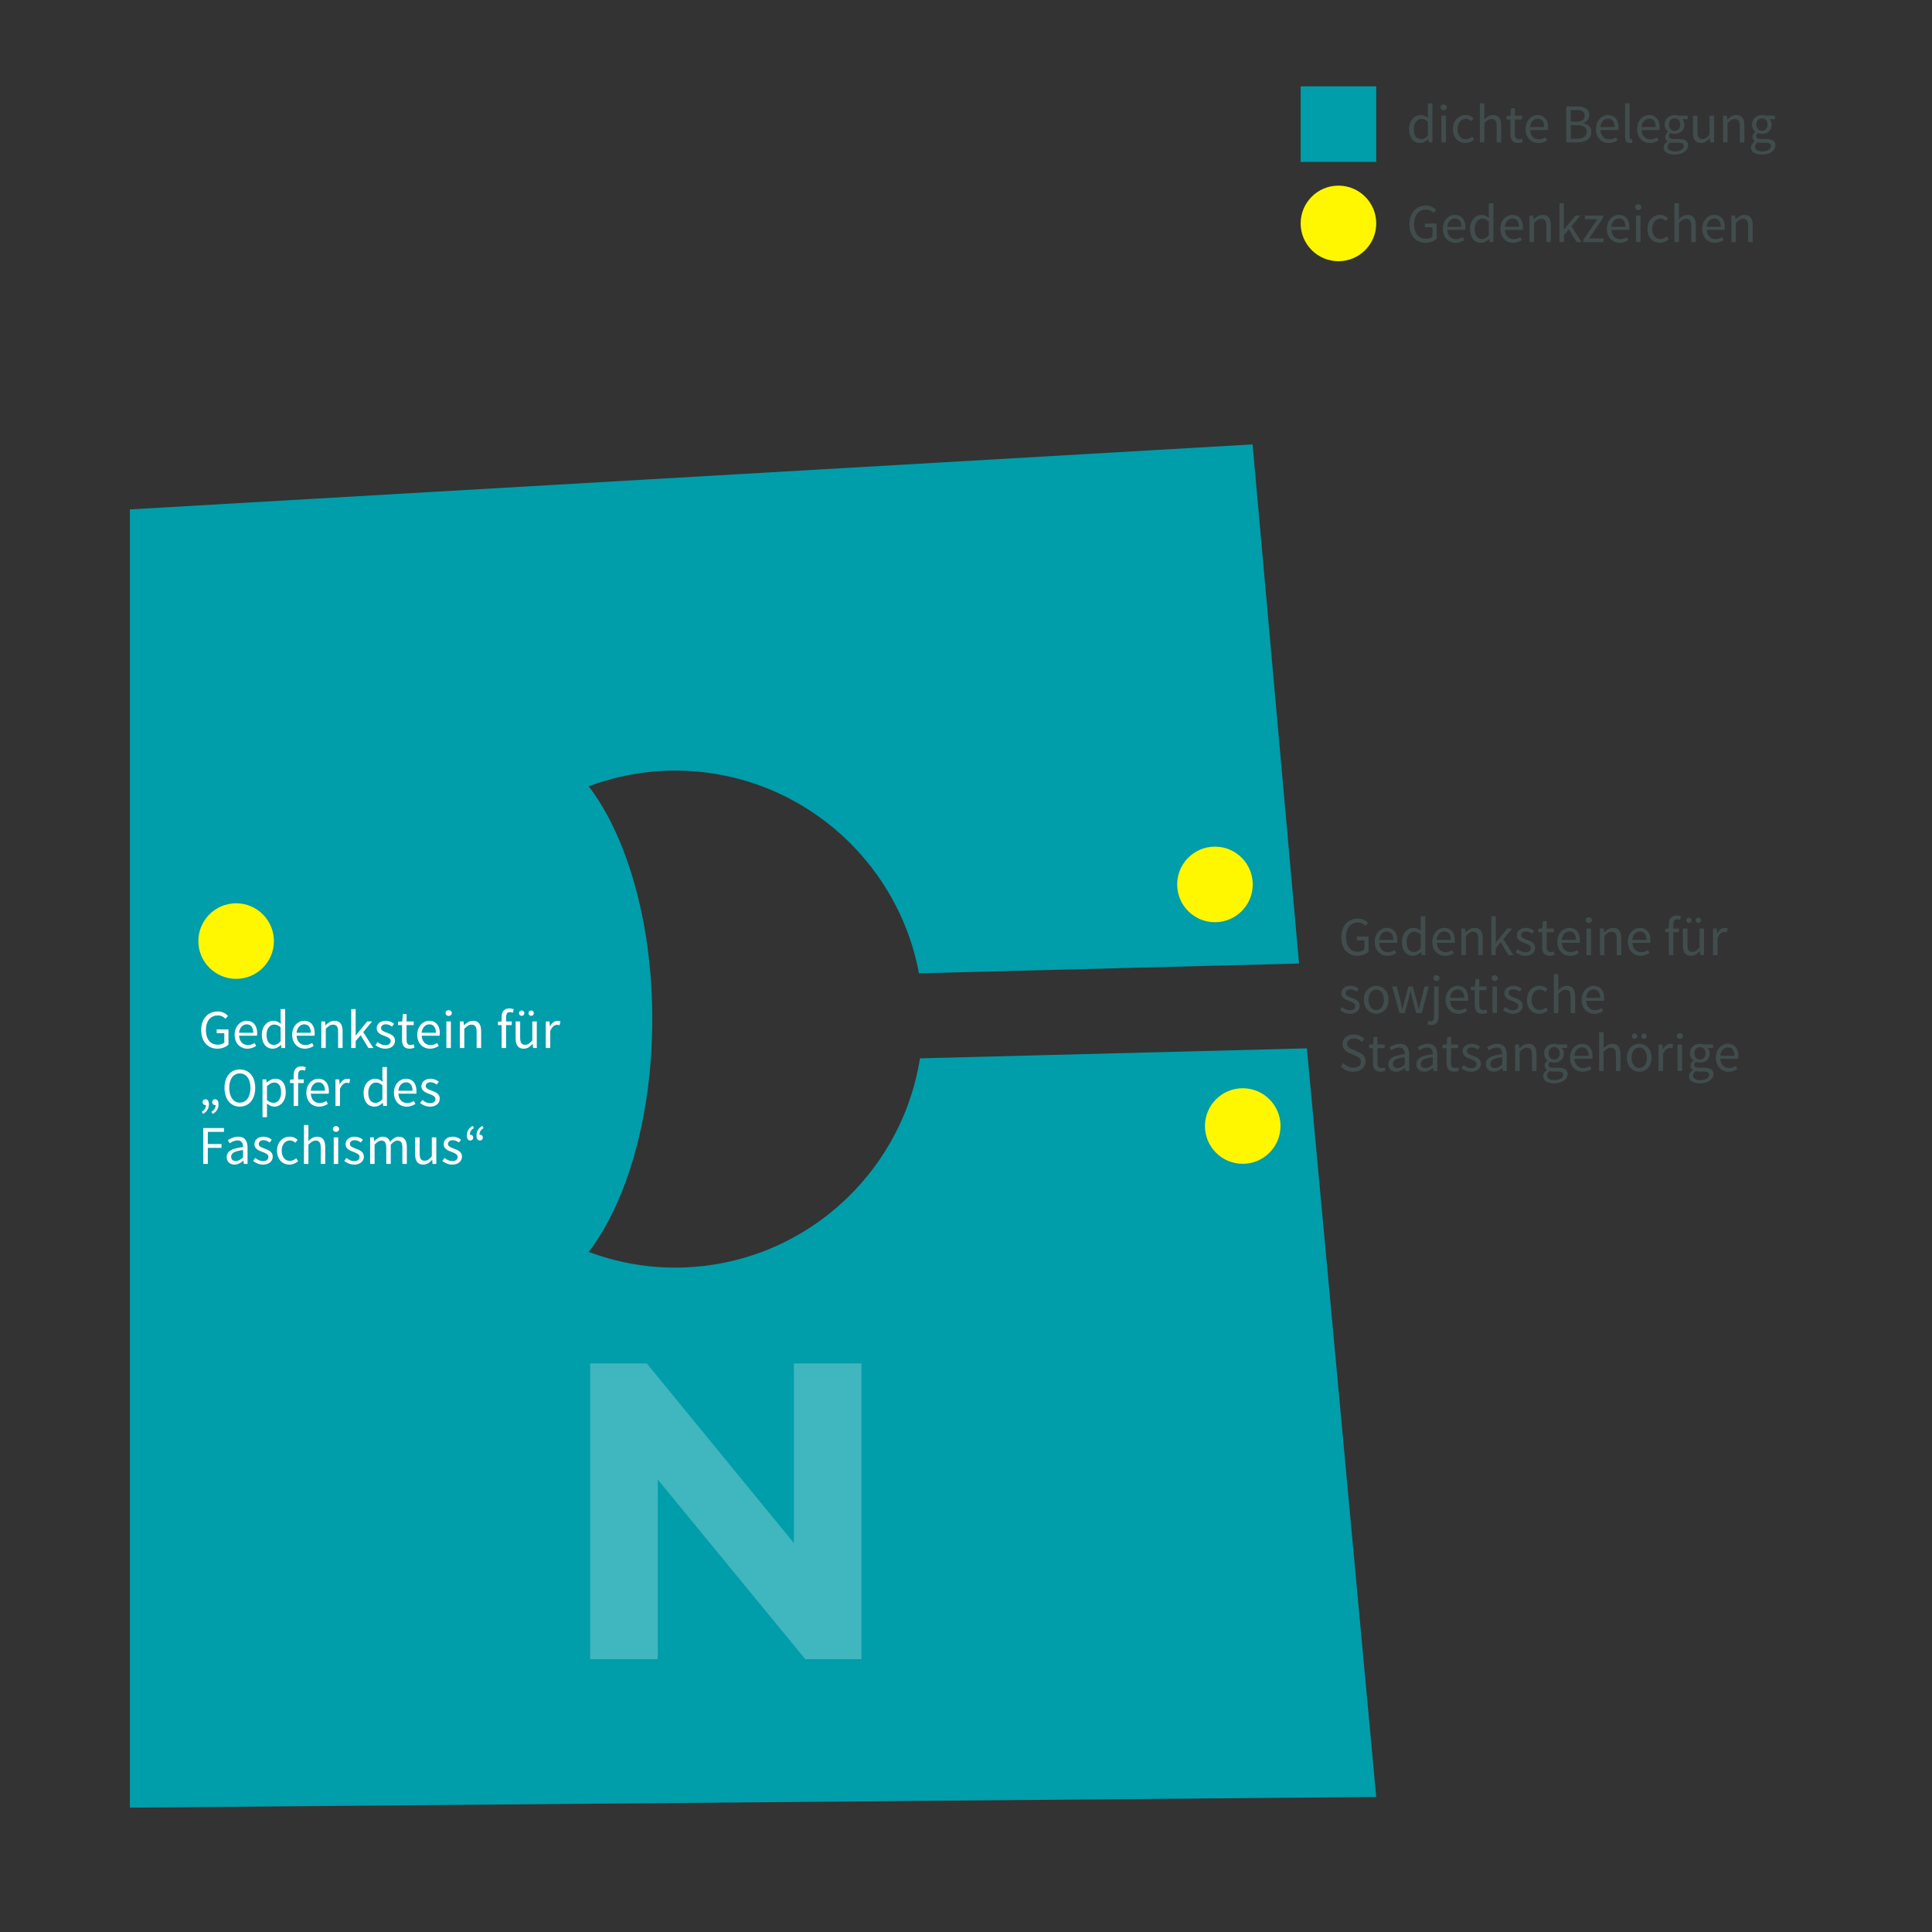 <?xml version="1.0" encoding="UTF-8"?>
<svg xmlns="http://www.w3.org/2000/svg" id="Ebene_2" viewBox="0 0 600 600">
  <rect x="0" y="0" width="600" height="600" fill="#333333" stroke="none"/>
  <defs>
    <style>.cls-1{fill:none;}.cls-2{fill:#414d4d;}.cls-3{opacity:.25;}.cls-3,.cls-4{fill:#fff;}.cls-5{fill:#fff700;}.cls-6{fill:#009daa;}</style>
  </defs>
  <path class="cls-6" d="M405.874,325.577l-120.168,3.1c-5.854,36.818-37.655,64.991-76.12,64.991-9.417,0-18.403-1.775-26.751-4.862,11.899-15.609,19.737-42.163,19.737-72.312s-7.839-56.703-19.737-72.312c8.348-3.087,17.334-4.862,26.751-4.862,37.757,0,69.128,27.135,75.809,62.955l118.04-3.045-14.432-161.219-348.674,20.191v403.183l387.073-3.317-21.527-232.492Z"></path>
  <polygon class="cls-3" points="246.537 423.421 246.537 479.193 200.869 423.421 183.285 423.421 183.285 515.278 204.281 515.278 204.281 459.51 250.081 515.278 267.533 515.278 267.533 423.421 246.537 423.421"></polygon>
  <circle class="cls-5" cx="73.334" cy="292.261" r="11.735"></circle>
  <circle class="cls-5" cx="377.316" cy="274.667" r="11.735"></circle>
  <circle class="cls-5" cx="385.941" cy="349.699" r="11.735"></circle>
  <rect class="cls-6" x="403.932" y="26.816" width="23.469" height="23.469"></rect>
  <rect class="cls-1" x="436.817" y="32.098" width="160.113" height="137.997"></rect>
  <path class="cls-2" d="M441.203,35.737c.952,0,1.581.356,2.312.951l-.068-1.41v-3.179h1.411v12.102h-1.155l-.119-.969h-.052c-.645.629-1.529,1.173-2.498,1.173-2.074,0-3.417-1.565-3.417-4.317,0-2.687,1.7-4.352,3.587-4.352ZM441.339,43.233c.765,0,1.428-.374,2.107-1.139v-4.318c-.696-.629-1.325-.866-2.006-.866-1.325,0-2.379,1.274-2.379,3.161,0,1.972.833,3.162,2.277,3.162Z"></path>
  <path class="cls-2" d="M447.39,33.34c0-.544.425-.9.969-.9s.97.356.97.9c0,.527-.426.901-.97.901s-.969-.374-.969-.901ZM447.645,35.941h1.395v8.261h-1.395v-8.261Z"></path>
  <path class="cls-2" d="M455.193,35.737c1.088,0,1.853.459,2.413.985l-.696.901c-.493-.425-1.003-.731-1.666-.731-1.496,0-2.584,1.292-2.584,3.196,0,1.887,1.037,3.161,2.55,3.161.782,0,1.445-.391,1.938-.833l.629.918c-.747.663-1.699,1.071-2.686,1.071-2.192,0-3.875-1.581-3.875-4.317,0-2.772,1.853-4.352,3.978-4.352Z"></path>
  <path class="cls-2" d="M459.579,32.099h1.395v3.298l-.052,1.699c.782-.748,1.615-1.359,2.754-1.359,1.734,0,2.516,1.122,2.516,3.229v5.235h-1.394v-5.049c0-1.547-.476-2.209-1.563-2.209-.851,0-1.428.441-2.261,1.274v5.983h-1.395v-12.102Z"></path>
  <path class="cls-2" d="M469.065,37.08h-1.224v-1.054l1.292-.085.17-2.312h1.173v2.312h2.227v1.139h-2.227v4.589c0,1.02.322,1.599,1.274,1.599.289,0,.663-.119.935-.222l.272,1.055c-.459.152-1.02.306-1.53.306-1.768,0-2.362-1.122-2.362-2.754v-4.572Z"></path>
  <path class="cls-2" d="M477.497,35.737c2.108,0,3.298,1.513,3.298,3.875,0,.289-.017.561-.051.766h-5.575c.102,1.784,1.173,2.906,2.753,2.906.782,0,1.445-.255,2.058-.645l.492.918c-.714.459-1.598.85-2.72.85-2.209,0-3.96-1.615-3.96-4.317s1.818-4.352,3.705-4.352ZM479.571,39.46c0-1.684-.748-2.618-2.04-2.618-1.156,0-2.21.952-2.38,2.618h4.42Z"></path>
  <path class="cls-2" d="M486.405,33.05h3.314c2.261,0,3.824.766,3.824,2.721,0,1.105-.629,2.09-1.938,2.431v.067c1.632.255,2.584,1.139,2.584,2.669,0,2.192-1.734,3.264-4.233,3.264h-3.552v-11.151ZM489.464,37.81c1.903,0,2.686-.68,2.686-1.921,0-1.206-.884-1.717-2.618-1.717h-1.717v3.638h1.649ZM489.754,43.08c1.921,0,3.042-.696,3.042-2.21,0-1.377-1.088-2.006-3.042-2.006h-1.938v4.216h1.938Z"></path>
  <path class="cls-2" d="M499.358,35.737c2.108,0,3.298,1.513,3.298,3.875,0,.289-.017.561-.051.766h-5.575c.102,1.784,1.173,2.906,2.753,2.906.782,0,1.445-.255,2.058-.645l.492.918c-.714.459-1.598.85-2.72.85-2.209,0-3.96-1.615-3.96-4.317s1.818-4.352,3.705-4.352ZM501.432,39.46c0-1.684-.748-2.618-2.04-2.618-1.156,0-2.21.952-2.38,2.618h4.42Z"></path>
  <path class="cls-2" d="M504.696,32.099h1.395v10.539c0,.441.186.611.391.611.085,0,.153,0,.306-.034l.188,1.055c-.188.085-.425.136-.799.136-1.055,0-1.48-.663-1.48-1.87v-10.437Z"></path>
  <path class="cls-2" d="M512.125,35.737c2.108,0,3.298,1.513,3.298,3.875,0,.289-.017.561-.051.766h-5.575c.102,1.784,1.173,2.906,2.753,2.906.782,0,1.445-.255,2.058-.645l.492.918c-.714.459-1.598.85-2.72.85-2.209,0-3.96-1.615-3.96-4.317s1.818-4.352,3.705-4.352ZM514.199,39.46c0-1.684-.748-2.618-2.04-2.618-1.156,0-2.21.952-2.38,2.618h4.42Z"></path>
  <path class="cls-2" d="M517.871,43.913v-.068c-.408-.255-.731-.696-.731-1.343,0-.696.476-1.24.9-1.529v-.068c-.544-.441-1.07-1.24-1.07-2.227,0-1.802,1.428-2.94,3.11-2.94.459,0,.867.085,1.173.204h2.873v1.07h-1.7c.391.374.68,1.003.68,1.7,0,1.768-1.343,2.872-3.025,2.872-.408,0-.867-.102-1.241-.288-.289.255-.526.526-.526.985,0,.527.34.901,1.462.901h1.598c1.921,0,2.89.595,2.89,1.972,0,1.529-1.615,2.856-4.182,2.856-2.022,0-3.417-.799-3.417-2.227,0-.697.459-1.36,1.207-1.87ZM520.285,47.041c1.581,0,2.617-.816,2.617-1.683,0-.766-.595-1.02-1.665-1.02h-1.429c-.322,0-.714-.034-1.07-.136-.595.425-.85.918-.85,1.394,0,.884.9,1.445,2.397,1.445ZM521.832,38.678c0-1.207-.782-1.921-1.751-1.921s-1.751.714-1.751,1.921.799,1.972,1.751,1.972,1.751-.765,1.751-1.972Z"></path>
  <path class="cls-2" d="M525.742,35.941h1.411v5.048c0,1.547.459,2.21,1.547,2.21.85,0,1.445-.425,2.227-1.394v-5.864h1.395v8.261h-1.156l-.119-1.292h-.051c-.765.901-1.581,1.496-2.72,1.496-1.751,0-2.533-1.122-2.533-3.229v-5.235Z"></path>
  <path class="cls-2" d="M535.109,35.941h1.156l.119,1.19h.051c.782-.782,1.632-1.394,2.771-1.394,1.734,0,2.516,1.122,2.516,3.229v5.235h-1.394v-5.049c0-1.547-.476-2.209-1.563-2.209-.851,0-1.428.441-2.261,1.274v5.983h-1.395v-8.261Z"></path>
  <path class="cls-2" d="M544.986,43.913v-.068c-.408-.255-.731-.696-.731-1.343,0-.696.476-1.24.9-1.529v-.068c-.544-.441-1.07-1.24-1.07-2.227,0-1.802,1.428-2.94,3.11-2.94.459,0,.867.085,1.173.204h2.873v1.07h-1.7c.391.374.68,1.003.68,1.7,0,1.768-1.343,2.872-3.025,2.872-.408,0-.867-.102-1.241-.288-.289.255-.526.526-.526.985,0,.527.34.901,1.462.901h1.598c1.921,0,2.89.595,2.89,1.972,0,1.529-1.615,2.856-4.182,2.856-2.022,0-3.417-.799-3.417-2.227,0-.697.459-1.36,1.207-1.87ZM547.4,47.041c1.581,0,2.617-.816,2.617-1.683,0-.766-.595-1.02-1.665-1.02h-1.429c-.322,0-.714-.034-1.07-.136-.595.425-.85.918-.85,1.394,0,.884.9,1.445,2.397,1.445ZM548.947,38.678c0-1.207-.782-1.921-1.751-1.921s-1.751.714-1.751,1.921.799,1.972,1.751,1.972,1.751-.765,1.751-1.972Z"></path>
  <path class="cls-2" d="M442.835,63.847c1.529,0,2.55.696,3.195,1.377l-.799.9c-.56-.595-1.258-1.037-2.38-1.037-2.243,0-3.688,1.734-3.688,4.505,0,2.805,1.326,4.572,3.706,4.572.799,0,1.563-.255,2.006-.663v-2.906h-2.363v-1.173h3.654v4.691c-.731.748-1.954,1.292-3.45,1.292-2.924,0-5.015-2.142-5.015-5.779,0-3.587,2.159-5.779,5.134-5.779Z"></path>
  <path class="cls-2" d="M451.794,66.737c2.108,0,3.298,1.513,3.298,3.875,0,.289-.017.561-.051.766h-5.575c.102,1.784,1.173,2.906,2.753,2.906.782,0,1.445-.255,2.058-.645l.492.918c-.714.459-1.598.85-2.72.85-2.209,0-3.96-1.615-3.96-4.317s1.818-4.352,3.705-4.352ZM453.868,70.46c0-1.684-.748-2.618-2.04-2.618-1.156,0-2.21.952-2.38,2.618h4.42Z"></path>
  <path class="cls-2" d="M460.124,66.737c.952,0,1.581.356,2.312.951l-.068-1.41v-3.179h1.411v12.102h-1.155l-.119-.969h-.052c-.645.629-1.529,1.173-2.498,1.173-2.074,0-3.417-1.565-3.417-4.317,0-2.687,1.7-4.352,3.587-4.352ZM460.26,74.233c.765,0,1.428-.374,2.107-1.139v-4.318c-.696-.629-1.325-.866-2.005-.866-1.326,0-2.38,1.274-2.38,3.161,0,1.972.833,3.162,2.277,3.162Z"></path>
  <path class="cls-2" d="M469.66,66.737c2.108,0,3.298,1.513,3.298,3.875,0,.289-.017.561-.051.766h-5.575c.102,1.784,1.173,2.906,2.753,2.906.782,0,1.445-.255,2.058-.645l.492.918c-.714.459-1.598.85-2.72.85-2.209,0-3.96-1.615-3.96-4.317s1.818-4.352,3.705-4.352ZM471.734,70.46c0-1.684-.748-2.618-2.04-2.618-1.156,0-2.21.952-2.38,2.618h4.42Z"></path>
  <path class="cls-2" d="M474.998,66.941h1.156l.119,1.19h.051c.782-.782,1.632-1.394,2.771-1.394,1.734,0,2.516,1.122,2.516,3.229v5.235h-1.394v-5.049c0-1.547-.476-2.209-1.563-2.209-.851,0-1.428.441-2.261,1.274v5.983h-1.395v-8.261Z"></path>
  <path class="cls-2" d="M484.297,63.099h1.377v8.193h.051l3.519-4.352h1.546l-2.771,3.314,3.144,4.946h-1.529l-2.414-3.978-1.547,1.802v2.176h-1.377v-12.102Z"></path>
  <path class="cls-2" d="M491.726,74.454l4.352-6.374h-3.876v-1.139h5.644v.747l-4.352,6.375h4.487v1.139h-6.255v-.748Z"></path>
  <path class="cls-2" d="M502.741,66.737c2.108,0,3.298,1.513,3.298,3.875,0,.289-.017.561-.051.766h-5.575c.102,1.784,1.173,2.906,2.753,2.906.782,0,1.445-.255,2.058-.645l.492.918c-.714.459-1.598.85-2.72.85-2.209,0-3.96-1.615-3.96-4.317s1.818-4.352,3.705-4.352ZM504.815,70.46c0-1.684-.748-2.618-2.04-2.618-1.156,0-2.21.952-2.38,2.618h4.42Z"></path>
  <path class="cls-2" d="M507.824,64.34c0-.544.425-.9.969-.9s.97.356.97.9c0,.527-.426.901-.97.901s-.969-.374-.969-.901ZM508.079,66.941h1.395v8.261h-1.395v-8.261Z"></path>
  <path class="cls-2" d="M515.627,66.737c1.088,0,1.853.459,2.413.985l-.696.901c-.493-.425-1.003-.731-1.666-.731-1.496,0-2.584,1.292-2.584,3.196,0,1.887,1.037,3.161,2.55,3.161.782,0,1.445-.391,1.938-.833l.629.918c-.747.663-1.699,1.071-2.686,1.071-2.192,0-3.875-1.581-3.875-4.317,0-2.772,1.853-4.352,3.978-4.352Z"></path>
  <path class="cls-2" d="M520.012,63.099h1.395v3.298l-.052,1.699c.782-.748,1.615-1.359,2.754-1.359,1.734,0,2.516,1.122,2.516,3.229v5.235h-1.394v-5.049c0-1.547-.476-2.209-1.563-2.209-.851,0-1.428.441-2.261,1.274v5.983h-1.395v-12.102Z"></path>
  <path class="cls-2" d="M532.354,66.737c2.108,0,3.298,1.513,3.298,3.875,0,.289-.017.561-.051.766h-5.575c.102,1.784,1.173,2.906,2.753,2.906.782,0,1.445-.255,2.058-.645l.492.918c-.714.459-1.598.85-2.72.85-2.209,0-3.96-1.615-3.96-4.317s1.818-4.352,3.705-4.352ZM534.428,70.46c0-1.684-.748-2.618-2.04-2.618-1.156,0-2.21.952-2.38,2.618h4.42Z"></path>
  <path class="cls-2" d="M537.692,66.941h1.156l.119,1.19h.051c.782-.782,1.632-1.394,2.771-1.394,1.734,0,2.516,1.122,2.516,3.229v5.235h-1.394v-5.049c0-1.547-.476-2.209-1.563-2.209-.851,0-1.428.441-2.261,1.274v5.983h-1.395v-8.261Z"></path>
  <circle class="cls-5" cx="415.666" cy="69.386" r="11.735"></circle>
  <rect class="cls-1" x="61.599" y="313.372" width="247.129" height="68.103"></rect>
  <path class="cls-4" d="M67.618,314.121c1.529,0,2.55.696,3.195,1.377l-.799.9c-.56-.595-1.258-1.037-2.38-1.037-2.243,0-3.688,1.734-3.688,4.505,0,2.805,1.326,4.572,3.706,4.572.799,0,1.563-.255,2.006-.663v-2.906h-2.363v-1.173h3.654v4.691c-.731.748-1.954,1.292-3.45,1.292-2.924,0-5.015-2.142-5.015-5.779,0-3.587,2.159-5.779,5.134-5.779Z"></path>
  <path class="cls-4" d="M76.577,317.01c2.108,0,3.298,1.513,3.298,3.875,0,.289-.017.561-.051.766h-5.575c.102,1.784,1.173,2.906,2.753,2.906.782,0,1.445-.255,2.058-.645l.492.918c-.714.459-1.598.85-2.72.85-2.209,0-3.96-1.615-3.96-4.317s1.818-4.352,3.705-4.352ZM78.651,320.733c0-1.684-.748-2.618-2.04-2.618-1.156,0-2.21.952-2.38,2.618h4.42Z"></path>
  <path class="cls-4" d="M84.907,317.01c.952,0,1.581.356,2.312.951l-.068-1.41v-3.179h1.411v12.102h-1.155l-.119-.969h-.052c-.645.629-1.529,1.173-2.498,1.173-2.074,0-3.417-1.565-3.417-4.317,0-2.687,1.7-4.352,3.587-4.352ZM85.043,324.507c.765,0,1.428-.374,2.107-1.139v-4.318c-.696-.629-1.325-.866-2.006-.866-1.325,0-2.379,1.274-2.379,3.161,0,1.972.833,3.162,2.277,3.162Z"></path>
  <path class="cls-4" d="M94.443,317.01c2.108,0,3.298,1.513,3.298,3.875,0,.289-.017.561-.051.766h-5.575c.102,1.784,1.173,2.906,2.753,2.906.782,0,1.445-.255,2.058-.645l.492.918c-.714.459-1.598.85-2.72.85-2.209,0-3.96-1.615-3.96-4.317s1.818-4.352,3.705-4.352ZM96.517,320.733c0-1.684-.748-2.618-2.04-2.618-1.156,0-2.21.952-2.38,2.618h4.42Z"></path>
  <path class="cls-4" d="M99.781,317.215h1.156l.119,1.19h.051c.782-.782,1.632-1.394,2.771-1.394,1.734,0,2.516,1.122,2.516,3.229v5.235h-1.394v-5.049c0-1.547-.476-2.209-1.563-2.209-.851,0-1.428.441-2.261,1.274v5.983h-1.395v-8.261Z"></path>
  <path class="cls-4" d="M109.08,313.373h1.377v8.193h.051l3.519-4.352h1.547l-2.772,3.314,3.144,4.946h-1.529l-2.414-3.978-1.547,1.802v2.176h-1.377v-12.102Z"></path>
  <path class="cls-4" d="M117.274,323.605c.714.578,1.445.986,2.431.986,1.088,0,1.632-.578,1.632-1.292,0-.85-.985-1.224-1.887-1.563-1.173-.426-2.465-.986-2.465-2.38,0-1.326,1.054-2.346,2.839-2.346,1.037,0,1.938.425,2.566.935l-.663.884c-.56-.425-1.155-.731-1.887-.731-1.036,0-1.513.56-1.513,1.19,0,.782.901,1.071,1.836,1.428,1.19.442,2.516.935,2.516,2.499,0,1.343-1.07,2.465-3.025,2.465-1.173,0-2.295-.493-3.077-1.139l.697-.935Z"></path>
  <path class="cls-4" d="M124.856,318.353h-1.224v-1.054l1.292-.085.17-2.312h1.173v2.312h2.227v1.139h-2.227v4.589c0,1.02.322,1.599,1.274,1.599.289,0,.663-.119.935-.222l.272,1.055c-.459.152-1.02.306-1.53.306-1.768,0-2.362-1.122-2.362-2.754v-4.572Z"></path>
  <path class="cls-4" d="M133.288,317.01c2.108,0,3.298,1.513,3.298,3.875,0,.289-.017.561-.051.766h-5.575c.102,1.784,1.173,2.906,2.753,2.906.782,0,1.445-.255,2.058-.645l.492.918c-.714.459-1.598.85-2.72.85-2.209,0-3.96-1.615-3.96-4.317s1.818-4.352,3.705-4.352ZM135.362,320.733c0-1.684-.748-2.618-2.04-2.618-1.156,0-2.21.952-2.38,2.618h4.42Z"></path>
  <path class="cls-4" d="M138.371,314.613c0-.544.425-.9.969-.9s.97.356.97.9c0,.527-.426.901-.97.901s-.969-.374-.969-.901ZM138.626,317.215h1.395v8.261h-1.395v-8.261Z"></path>
  <path class="cls-4" d="M142.807,317.215h1.156l.119,1.19h.051c.782-.782,1.632-1.394,2.771-1.394,1.734,0,2.516,1.122,2.516,3.229v5.235h-1.394v-5.049c0-1.547-.476-2.209-1.563-2.209-.851,0-1.428.441-2.261,1.274v5.983h-1.395v-8.261Z"></path>
  <path class="cls-4" d="M159.262,314.512c-.306-.136-.629-.204-.935-.204-.782,0-1.156.544-1.156,1.598v1.31h1.751v1.139h-1.751v7.122h-1.394v-7.122h-1.122v-1.054l1.122-.085v-1.31c0-1.683.765-2.736,2.414-2.736.51,0,1.003.119,1.377.272l-.307,1.071Z"></path>
  <path class="cls-4" d="M160.13,317.215h1.411v5.048c0,1.547.459,2.21,1.547,2.21.85,0,1.445-.425,2.227-1.394v-5.864h1.395v8.261h-1.156l-.119-1.292h-.051c-.765.901-1.581,1.496-2.72,1.496-1.751,0-2.533-1.122-2.533-3.229v-5.235ZM161.184,314.647c0-.476.356-.833.833-.833.476,0,.832.357.832.833,0,.477-.356.833-.832.833-.477,0-.833-.356-.833-.833ZM164.125,314.647c0-.476.34-.833.833-.833.476,0,.833.357.833.833,0,.477-.357.833-.833.833-.493,0-.833-.356-.833-.833Z"></path>
  <path class="cls-4" d="M169.497,317.215h1.156l.119,1.495h.051c.56-1.036,1.411-1.699,2.346-1.699.357,0,.612.051.884.17l-.272,1.224c-.273-.085-.459-.136-.799-.136-.697,0-1.53.51-2.091,1.903v5.304h-1.395v-8.261Z"></path>
  <path class="cls-4" d="M62.672,345.294c.85-.577,1.274-1.139,1.274-2.124-.051.017-.085.017-.136.017-.477,0-.901-.306-.901-.85,0-.595.374-.952.901-.952.663,0,1.07.56,1.07,1.547,0,1.343-.645,2.329-1.818,3.009l-.391-.646ZM65.663,345.294c.85-.577,1.292-1.139,1.292-2.124-.051.017-.102.017-.153.017-.476,0-.9-.306-.9-.85,0-.595.374-.952.9-.952.681,0,1.071.56,1.071,1.547,0,1.343-.629,2.329-1.802,3.009l-.408-.646Z"></path>
  <path class="cls-4" d="M69.726,337.849c0-3.57,1.955-5.729,4.76-5.729s4.776,2.176,4.776,5.729c0,3.586-1.972,5.83-4.776,5.83s-4.76-2.244-4.76-5.83ZM77.784,337.849c0-2.772-1.31-4.488-3.298-4.488s-3.298,1.717-3.298,4.488c0,2.787,1.309,4.589,3.298,4.589s3.298-1.802,3.298-4.589Z"></path>
  <path class="cls-4" d="M82.919,344.173v2.787h-1.395v-11.745h1.156l.119.951h.051c.748-.629,1.666-1.155,2.635-1.155,2.125,0,3.264,1.648,3.264,4.215,0,2.805-1.683,4.454-3.569,4.454-.766,0-1.53-.357-2.295-.952l.034,1.445ZM84.941,342.507c1.359,0,2.362-1.241,2.362-3.281,0-1.818-.611-3.042-2.176-3.042-.696,0-1.394.391-2.209,1.122v4.334c.747.629,1.478.867,2.022.867Z"></path>
  <path class="cls-4" d="M94.681,332.512c-.306-.136-.629-.204-.935-.204-.782,0-1.156.544-1.156,1.598v1.31h1.751v1.139h-1.751v7.122h-1.394v-7.122h-1.122v-1.054l1.122-.085v-1.31c0-1.683.765-2.736,2.414-2.736.51,0,1.003.119,1.377.272l-.307,1.071Z"></path>
  <path class="cls-4" d="M98.846,335.01c2.108,0,3.298,1.513,3.298,3.875,0,.289-.017.561-.051.766h-5.575c.102,1.784,1.173,2.906,2.753,2.906.782,0,1.445-.255,2.058-.645l.492.918c-.714.459-1.598.85-2.72.85-2.209,0-3.96-1.615-3.96-4.317s1.818-4.352,3.705-4.352ZM100.921,338.733c0-1.684-.748-2.618-2.04-2.618-1.156,0-2.21.952-2.38,2.618h4.42Z"></path>
  <path class="cls-4" d="M104.184,335.215h1.156l.119,1.495h.051c.56-1.036,1.411-1.699,2.346-1.699.357,0,.612.051.884.17l-.272,1.224c-.273-.085-.459-.136-.799-.136-.697,0-1.53.51-2.091,1.903v5.304h-1.395v-8.261Z"></path>
  <path class="cls-4" d="M116.508,335.01c.952,0,1.581.356,2.312.951l-.068-1.41v-3.179h1.411v12.102h-1.155l-.119-.969h-.052c-.645.629-1.529,1.173-2.498,1.173-2.074,0-3.417-1.565-3.417-4.317,0-2.687,1.7-4.352,3.587-4.352ZM116.644,342.507c.765,0,1.428-.374,2.107-1.139v-4.318c-.696-.629-1.325-.866-2.006-.866-1.325,0-2.379,1.274-2.379,3.161,0,1.972.833,3.162,2.277,3.162Z"></path>
  <path class="cls-4" d="M126.045,335.01c2.108,0,3.298,1.513,3.298,3.875,0,.289-.017.561-.051.766h-5.575c.102,1.784,1.173,2.906,2.753,2.906.782,0,1.445-.255,2.058-.645l.492.918c-.714.459-1.598.85-2.72.85-2.209,0-3.96-1.615-3.96-4.317s1.818-4.352,3.705-4.352ZM128.119,338.733c0-1.684-.748-2.618-2.04-2.618-1.156,0-2.21.952-2.38,2.618h4.42Z"></path>
  <path class="cls-4" d="M131.162,341.605c.714.578,1.445.986,2.431.986,1.088,0,1.632-.578,1.632-1.292,0-.85-.985-1.224-1.887-1.563-1.173-.426-2.465-.986-2.465-2.38,0-1.326,1.054-2.346,2.839-2.346,1.037,0,1.938.425,2.566.935l-.663.884c-.56-.425-1.155-.731-1.887-.731-1.036,0-1.513.56-1.513,1.19,0,.782.901,1.071,1.836,1.428,1.19.442,2.516.935,2.516,2.499,0,1.343-1.07,2.465-3.025,2.465-1.173,0-2.295-.493-3.077-1.139l.697-.935Z"></path>
  <path class="cls-4" d="M63.131,350.324h6.425v1.19h-5.015v3.773h4.25v1.19h-4.25v4.997h-1.41v-11.151Z"></path>
  <path class="cls-4" d="M75.488,356.24c0-1.054-.357-2.074-1.7-2.074-.969,0-1.818.442-2.464.884l-.561-.969c.765-.493,1.921-1.07,3.247-1.07,2.022,0,2.872,1.343,2.872,3.399v5.065h-1.155l-.119-.986h-.034c-.799.646-1.717,1.19-2.736,1.19-1.395,0-2.431-.867-2.431-2.346,0-1.802,1.563-2.703,5.082-3.094ZM73.227,360.557c.799,0,1.462-.391,2.261-1.105v-2.295c-2.771.34-3.706,1.02-3.706,2.073,0,.935.63,1.326,1.445,1.326Z"></path>
  <path class="cls-4" d="M79.297,359.605c.714.578,1.445.986,2.431.986,1.088,0,1.632-.578,1.632-1.292,0-.85-.985-1.224-1.887-1.563-1.173-.426-2.465-.986-2.465-2.38,0-1.326,1.054-2.346,2.839-2.346,1.037,0,1.938.425,2.566.935l-.663.884c-.56-.425-1.155-.731-1.887-.731-1.036,0-1.513.56-1.513,1.19,0,.782.901,1.071,1.836,1.428,1.19.442,2.516.935,2.516,2.499,0,1.343-1.07,2.465-3.025,2.465-1.173,0-2.295-.493-3.077-1.139l.697-.935Z"></path>
  <path class="cls-4" d="M90.007,353.01c1.088,0,1.853.459,2.413.985l-.696.901c-.493-.425-1.003-.731-1.666-.731-1.496,0-2.584,1.292-2.584,3.196,0,1.887,1.037,3.161,2.55,3.161.782,0,1.445-.391,1.938-.833l.629.918c-.747.663-1.699,1.071-2.686,1.071-2.192,0-3.875-1.581-3.875-4.317,0-2.772,1.853-4.352,3.978-4.352Z"></path>
  <path class="cls-4" d="M94.392,349.373h1.395v3.298l-.052,1.699c.782-.748,1.615-1.359,2.754-1.359,1.734,0,2.516,1.122,2.516,3.229v5.235h-1.394v-5.049c0-1.547-.476-2.209-1.563-2.209-.851,0-1.428.441-2.261,1.274v5.983h-1.395v-12.102Z"></path>
  <path class="cls-4" d="M103.385,350.613c0-.544.425-.9.969-.9s.97.356.97.9c0,.527-.426.901-.97.901s-.969-.374-.969-.901ZM103.64,353.215h1.395v8.261h-1.395v-8.261Z"></path>
  <path class="cls-4" d="M107.601,359.605c.714.578,1.445.986,2.431.986,1.088,0,1.632-.578,1.632-1.292,0-.85-.985-1.224-1.887-1.563-1.173-.426-2.465-.986-2.465-2.38,0-1.326,1.054-2.346,2.839-2.346,1.037,0,1.938.425,2.566.935l-.663.884c-.56-.425-1.155-.731-1.887-.731-1.036,0-1.513.56-1.513,1.19,0,.782.901,1.071,1.836,1.428,1.19.442,2.516.935,2.516,2.499,0,1.343-1.07,2.465-3.025,2.465-1.173,0-2.295-.493-3.077-1.139l.697-.935Z"></path>
  <path class="cls-4" d="M114.945,353.215h1.156l.119,1.19h.051c.714-.782,1.581-1.394,2.566-1.394,1.258,0,1.938.595,2.278,1.58.866-.935,1.717-1.58,2.72-1.58,1.699,0,2.516,1.122,2.516,3.229v5.235h-1.394v-5.049c0-1.547-.493-2.209-1.53-2.209-.645,0-1.309.425-2.074,1.274v5.983h-1.394v-5.049c0-1.547-.493-2.209-1.547-2.209-.611,0-1.309.425-2.073,1.274v5.983h-1.395v-8.261Z"></path>
  <path class="cls-4" d="M128.919,353.215h1.411v5.048c0,1.547.459,2.21,1.547,2.21.85,0,1.445-.425,2.227-1.394v-5.864h1.395v8.261h-1.156l-.119-1.292h-.051c-.765.901-1.581,1.496-2.72,1.496-1.751,0-2.533-1.122-2.533-3.229v-5.235Z"></path>
  <path class="cls-4" d="M138.065,359.605c.714.578,1.445.986,2.431.986,1.088,0,1.632-.578,1.632-1.292,0-.85-.985-1.224-1.887-1.563-1.173-.426-2.465-.986-2.465-2.38,0-1.326,1.054-2.346,2.839-2.346,1.037,0,1.938.425,2.566.935l-.663.884c-.56-.425-1.155-.731-1.887-.731-1.036,0-1.513.56-1.513,1.19,0,.782.901,1.071,1.836,1.428,1.19.442,2.516.935,2.516,2.499,0,1.343-1.07,2.465-3.025,2.465-1.173,0-2.295-.493-3.077-1.139l.697-.935Z"></path>
  <path class="cls-4" d="M147.194,350.307c-.867.561-1.292,1.139-1.292,2.107.051-.017.102-.017.153-.017.459,0,.9.306.9.867,0,.578-.374.935-.9.935-.681,0-1.071-.544-1.071-1.529,0-1.36.629-2.347,1.802-3.026l.408.663ZM150.185,350.307c-.85.561-1.291,1.139-1.291,2.107.051-.017.102-.017.152-.017.477,0,.901.306.901.867,0,.578-.374.935-.901.935-.68,0-1.07-.544-1.07-1.529,0-1.36.629-2.347,1.818-3.026l.391.663Z"></path>
  <rect class="cls-1" x="415.666" y="284.521" width="174.913" height="60.736"></rect>
  <path class="cls-2" d="M421.684,285.27c1.529,0,2.55.696,3.195,1.377l-.799.9c-.56-.595-1.258-1.037-2.38-1.037-2.243,0-3.688,1.734-3.688,4.505,0,2.805,1.326,4.572,3.706,4.572.799,0,1.563-.255,2.006-.663v-2.906h-2.363v-1.173h3.654v4.691c-.731.748-1.954,1.292-3.45,1.292-2.924,0-5.015-2.142-5.015-5.779,0-3.587,2.159-5.779,5.134-5.779Z"></path>
  <path class="cls-2" d="M430.643,288.16c2.108,0,3.298,1.513,3.298,3.875,0,.289-.017.561-.051.766h-5.575c.102,1.784,1.173,2.906,2.753,2.906.782,0,1.445-.255,2.058-.645l.492.918c-.714.459-1.598.85-2.72.85-2.209,0-3.96-1.615-3.96-4.317s1.818-4.352,3.705-4.352ZM432.717,291.883c0-1.684-.748-2.618-2.04-2.618-1.156,0-2.21.952-2.38,2.618h4.42Z"></path>
  <path class="cls-2" d="M438.973,288.16c.952,0,1.581.356,2.312.951l-.068-1.41v-3.179h1.411v12.102h-1.155l-.119-.969h-.052c-.645.629-1.529,1.173-2.498,1.173-2.074,0-3.417-1.565-3.417-4.317,0-2.687,1.7-4.352,3.587-4.352ZM439.109,295.656c.765,0,1.428-.374,2.107-1.139v-4.318c-.696-.629-1.325-.866-2.006-.866-1.325,0-2.379,1.274-2.379,3.161,0,1.972.833,3.162,2.277,3.162Z"></path>
  <path class="cls-2" d="M448.51,288.16c2.108,0,3.298,1.513,3.298,3.875,0,.289-.017.561-.051.766h-5.575c.102,1.784,1.173,2.906,2.753,2.906.782,0,1.445-.255,2.058-.645l.492.918c-.714.459-1.598.85-2.72.85-2.209,0-3.96-1.615-3.96-4.317s1.818-4.352,3.705-4.352ZM450.584,291.883c0-1.684-.748-2.618-2.04-2.618-1.156,0-2.21.952-2.38,2.618h4.42Z"></path>
  <path class="cls-2" d="M453.847,288.364h1.156l.119,1.19h.051c.782-.782,1.632-1.394,2.771-1.394,1.734,0,2.516,1.122,2.516,3.229v5.235h-1.394v-5.049c0-1.547-.476-2.209-1.563-2.209-.851,0-1.428.441-2.261,1.274v5.983h-1.395v-8.261Z"></path>
  <path class="cls-2" d="M463.146,284.522h1.377v8.193h.051l3.519-4.352h1.547l-2.772,3.314,3.144,4.946h-1.529l-2.414-3.978-1.547,1.802v2.176h-1.377v-12.102Z"></path>
  <path class="cls-2" d="M471.341,294.755c.714.578,1.445.986,2.431.986,1.088,0,1.632-.578,1.632-1.292,0-.85-.985-1.224-1.887-1.563-1.173-.426-2.465-.986-2.465-2.38,0-1.326,1.054-2.346,2.839-2.346,1.037,0,1.938.425,2.566.935l-.663.884c-.56-.425-1.155-.731-1.887-.731-1.036,0-1.513.56-1.513,1.19,0,.782.901,1.071,1.836,1.428,1.19.442,2.516.935,2.516,2.499,0,1.343-1.07,2.465-3.025,2.465-1.173,0-2.295-.493-3.077-1.139l.697-.935Z"></path>
  <path class="cls-2" d="M478.923,289.503h-1.224v-1.054l1.292-.085.17-2.312h1.173v2.312h2.227v1.139h-2.227v4.589c0,1.02.322,1.599,1.274,1.599.289,0,.663-.119.935-.222l.272,1.055c-.459.152-1.02.306-1.53.306-1.768,0-2.362-1.122-2.362-2.754v-4.572Z"></path>
  <path class="cls-2" d="M487.354,288.16c2.108,0,3.298,1.513,3.298,3.875,0,.289-.017.561-.051.766h-5.575c.102,1.784,1.173,2.906,2.753,2.906.782,0,1.445-.255,2.058-.645l.492.918c-.714.459-1.598.85-2.72.85-2.209,0-3.96-1.615-3.96-4.317s1.818-4.352,3.705-4.352ZM489.428,291.883c0-1.684-.748-2.618-2.04-2.618-1.156,0-2.21.952-2.38,2.618h4.42Z"></path>
  <path class="cls-2" d="M492.437,285.762c0-.544.425-.9.969-.9s.97.356.97.9c0,.527-.426.901-.97.901s-.969-.374-.969-.901ZM492.692,288.364h1.395v8.261h-1.395v-8.261Z"></path>
  <path class="cls-2" d="M496.874,288.364h1.156l.119,1.19h.051c.782-.782,1.632-1.394,2.771-1.394,1.734,0,2.516,1.122,2.516,3.229v5.235h-1.394v-5.049c0-1.547-.476-2.209-1.563-2.209-.851,0-1.428.441-2.261,1.274v5.983h-1.395v-8.261Z"></path>
  <path class="cls-2" d="M509.266,288.16c2.108,0,3.298,1.513,3.298,3.875,0,.289-.017.561-.051.766h-5.575c.102,1.784,1.173,2.906,2.753,2.906.782,0,1.445-.255,2.058-.645l.492.918c-.714.459-1.598.85-2.72.85-2.209,0-3.96-1.615-3.96-4.317s1.818-4.352,3.705-4.352ZM511.341,291.883c0-1.684-.748-2.618-2.04-2.618-1.156,0-2.21.952-2.38,2.618h4.42Z"></path>
  <path class="cls-2" d="M521.76,285.661c-.306-.136-.629-.204-.935-.204-.782,0-1.156.544-1.156,1.598v1.31h1.751v1.139h-1.751v7.122h-1.394v-7.122h-1.122v-1.054l1.122-.085v-1.31c0-1.683.765-2.736,2.414-2.736.51,0,1.003.119,1.377.272l-.307,1.071Z"></path>
  <path class="cls-2" d="M522.628,288.364h1.411v5.048c0,1.547.459,2.21,1.547,2.21.85,0,1.445-.425,2.227-1.394v-5.864h1.395v8.261h-1.156l-.119-1.292h-.051c-.765.901-1.581,1.496-2.72,1.496-1.751,0-2.533-1.122-2.533-3.229v-5.235ZM523.682,285.797c0-.476.356-.833.833-.833.476,0,.832.357.832.833,0,.477-.356.833-.832.833-.477,0-.833-.356-.833-.833ZM526.623,285.797c0-.476.34-.833.833-.833.476,0,.833.357.833.833,0,.477-.357.833-.833.833-.493,0-.833-.356-.833-.833Z"></path>
  <path class="cls-2" d="M531.995,288.364h1.156l.119,1.495h.051c.56-1.036,1.411-1.699,2.346-1.699.357,0,.612.051.884.17l-.272,1.224c-.273-.085-.459-.136-.799-.136-.697,0-1.53.51-2.091,1.903v5.304h-1.395v-8.261Z"></path>
  <path class="cls-2" d="M416.839,312.755c.714.578,1.445.986,2.431.986,1.088,0,1.632-.578,1.632-1.292,0-.85-.985-1.224-1.887-1.563-1.173-.426-2.465-.986-2.465-2.38,0-1.326,1.054-2.346,2.839-2.346,1.037,0,1.938.425,2.566.935l-.663.884c-.56-.425-1.155-.731-1.887-.731-1.036,0-1.513.56-1.513,1.19,0,.782.901,1.071,1.836,1.428,1.19.442,2.516.935,2.516,2.499,0,1.343-1.07,2.465-3.025,2.465-1.173,0-2.295-.493-3.077-1.139l.697-.935Z"></path>
  <path class="cls-2" d="M427.396,306.16c2.022,0,3.824,1.58,3.824,4.352,0,2.736-1.802,4.317-3.824,4.317s-3.824-1.581-3.824-4.317c0-2.772,1.802-4.352,3.824-4.352ZM427.396,313.673c1.428,0,2.38-1.274,2.38-3.161,0-1.904-.952-3.196-2.38-3.196-1.411,0-2.38,1.292-2.38,3.196,0,1.887.969,3.161,2.38,3.161Z"></path>
  <path class="cls-2" d="M432.343,306.364h1.428l1.224,4.776c.188.781.34,1.529.493,2.295h.068c.186-.766.356-1.53.56-2.295l1.274-4.776h1.36l1.292,4.776c.204.781.391,1.529.578,2.295h.067c.188-.766.34-1.514.51-2.295l1.207-4.776h1.326l-2.21,8.261h-1.7l-1.19-4.436c-.204-.782-.356-1.547-.56-2.38h-.068c-.186.833-.357,1.615-.578,2.397l-1.155,4.42h-1.632l-2.295-8.261Z"></path>
  <path class="cls-2" d="M445.382,306.364h1.394v9.195c0,1.684-.612,2.754-2.261,2.754-.51,0-.935-.102-1.224-.221l.289-1.054c.204.067.492.136.781.136.816,0,1.02-.612,1.02-1.615v-9.195ZM445.128,303.762c0-.544.425-.9.969-.9.526,0,.952.356.952.9,0,.527-.426.901-.952.901-.544,0-.969-.374-.969-.901Z"></path>
  <path class="cls-2" d="M452.658,306.16c2.108,0,3.298,1.513,3.298,3.875,0,.289-.017.561-.051.766h-5.575c.102,1.784,1.173,2.906,2.753,2.906.782,0,1.445-.255,2.058-.645l.492.918c-.714.459-1.598.85-2.72.85-2.209,0-3.96-1.615-3.96-4.317s1.818-4.352,3.705-4.352ZM454.732,309.883c0-1.684-.748-2.618-2.04-2.618-1.156,0-2.21.952-2.38,2.618h4.42Z"></path>
  <path class="cls-2" d="M457.997,307.503h-1.224v-1.054l1.292-.085.17-2.312h1.173v2.312h2.227v1.139h-2.227v4.589c0,1.02.322,1.599,1.274,1.599.289,0,.663-.119.935-.222l.272,1.055c-.459.152-1.02.306-1.53.306-1.768,0-2.362-1.122-2.362-2.754v-4.572Z"></path>
  <path class="cls-2" d="M463.25,303.762c0-.544.425-.9.969-.9s.97.356.97.9c0,.527-.426.901-.97.901s-.969-.374-.969-.901ZM463.505,306.364h1.395v8.261h-1.395v-8.261Z"></path>
  <path class="cls-2" d="M467.466,312.755c.714.578,1.445.986,2.431.986,1.088,0,1.632-.578,1.632-1.292,0-.85-.985-1.224-1.887-1.563-1.173-.426-2.465-.986-2.465-2.38,0-1.326,1.054-2.346,2.839-2.346,1.037,0,1.938.425,2.566.935l-.663.884c-.56-.425-1.155-.731-1.887-.731-1.036,0-1.513.56-1.513,1.19,0,.782.901,1.071,1.836,1.428,1.19.442,2.516.935,2.516,2.499,0,1.343-1.07,2.465-3.025,2.465-1.173,0-2.295-.493-3.077-1.139l.697-.935Z"></path>
  <path class="cls-2" d="M478.175,306.16c1.088,0,1.853.459,2.413.985l-.696.901c-.493-.425-1.003-.731-1.666-.731-1.496,0-2.584,1.292-2.584,3.196,0,1.887,1.037,3.161,2.55,3.161.782,0,1.445-.391,1.938-.833l.63.918c-.748.663-1.7,1.071-2.687,1.071-2.192,0-3.875-1.581-3.875-4.317,0-2.772,1.853-4.352,3.978-4.352Z"></path>
  <path class="cls-2" d="M482.561,302.522h1.395v3.298l-.052,1.699c.782-.748,1.615-1.359,2.754-1.359,1.734,0,2.516,1.122,2.516,3.229v5.235h-1.394v-5.049c0-1.547-.476-2.209-1.563-2.209-.851,0-1.428.441-2.261,1.274v5.983h-1.395v-12.102Z"></path>
  <path class="cls-2" d="M494.903,306.16c2.108,0,3.298,1.513,3.298,3.875,0,.289-.017.561-.051.766h-5.575c.102,1.784,1.173,2.906,2.753,2.906.782,0,1.445-.255,2.058-.645l.492.918c-.714.459-1.598.85-2.72.85-2.209,0-3.96-1.615-3.96-4.317s1.818-4.352,3.705-4.352ZM496.977,309.883c0-1.684-.748-2.618-2.04-2.618-1.156,0-2.21.952-2.38,2.618h4.42Z"></path>
  <path class="cls-2" d="M417.23,330.194c.799.833,1.921,1.394,3.077,1.394,1.462,0,2.329-.731,2.329-1.818,0-1.139-.8-1.496-1.853-1.972l-1.598-.697c-1.054-.442-2.261-1.241-2.261-2.873,0-1.699,1.478-2.957,3.502-2.957,1.325,0,2.498.56,3.298,1.377l-.766.917c-.68-.645-1.495-1.054-2.532-1.054-1.241,0-2.074.629-2.074,1.632,0,1.071.969,1.48,1.853,1.853l1.581.68c1.292.56,2.295,1.325,2.295,2.975,0,1.768-1.444,3.179-3.79,3.179-1.565,0-2.941-.646-3.91-1.649l.85-.985Z"></path>
  <path class="cls-2" d="M426.377,325.503h-1.224v-1.054l1.292-.085.17-2.312h1.173v2.312h2.227v1.139h-2.227v4.589c0,1.02.322,1.599,1.274,1.599.289,0,.663-.119.935-.222l.272,1.055c-.459.152-1.02.306-1.53.306-1.768,0-2.362-1.122-2.362-2.754v-4.572Z"></path>
  <path class="cls-2" d="M436.254,327.389c0-1.054-.357-2.074-1.7-2.074-.969,0-1.818.442-2.464.884l-.561-.969c.765-.493,1.921-1.07,3.247-1.07,2.022,0,2.872,1.343,2.872,3.399v5.065h-1.155l-.119-.986h-.034c-.799.646-1.717,1.19-2.736,1.19-1.395,0-2.431-.867-2.431-2.346,0-1.802,1.563-2.703,5.082-3.094ZM433.993,331.707c.799,0,1.462-.391,2.261-1.105v-2.295c-2.771.34-3.706,1.02-3.706,2.073,0,.935.63,1.326,1.445,1.326Z"></path>
  <path class="cls-2" d="M444.958,327.389c0-1.054-.356-2.074-1.7-2.074-.969,0-1.818.442-2.465.884l-.56-.969c.765-.493,1.921-1.07,3.247-1.07,2.022,0,2.872,1.343,2.872,3.399v5.065h-1.155l-.119-.986h-.034c-.799.646-1.717,1.19-2.736,1.19-1.395,0-2.431-.867-2.431-2.346,0-1.802,1.563-2.703,5.082-3.094ZM442.697,331.707c.799,0,1.462-.391,2.261-1.105v-2.295c-2.771.34-3.706,1.02-3.706,2.073,0,.935.629,1.326,1.445,1.326Z"></path>
  <path class="cls-2" d="M449.225,325.503h-1.224v-1.054l1.292-.085.17-2.312h1.173v2.312h2.227v1.139h-2.227v4.589c0,1.02.322,1.599,1.274,1.599.289,0,.663-.119.935-.222l.272,1.055c-.459.152-1.02.306-1.53.306-1.768,0-2.362-1.122-2.362-2.754v-4.572Z"></path>
  <path class="cls-2" d="M454.512,330.755c.714.578,1.445.986,2.431.986,1.088,0,1.632-.578,1.632-1.292,0-.85-.985-1.224-1.887-1.563-1.173-.426-2.465-.986-2.465-2.38,0-1.326,1.054-2.346,2.839-2.346,1.037,0,1.938.425,2.566.935l-.663.884c-.56-.425-1.155-.731-1.887-.731-1.036,0-1.513.56-1.513,1.19,0,.782.901,1.071,1.836,1.428,1.19.442,2.516.935,2.516,2.499,0,1.343-1.07,2.465-3.025,2.465-1.173,0-2.295-.493-3.077-1.139l.697-.935Z"></path>
  <path class="cls-2" d="M466.531,327.389c0-1.054-.357-2.074-1.7-2.074-.969,0-1.818.442-2.464.884l-.561-.969c.765-.493,1.921-1.07,3.247-1.07,2.022,0,2.872,1.343,2.872,3.399v5.065h-1.155l-.119-.986h-.034c-.799.646-1.717,1.19-2.736,1.19-1.395,0-2.431-.867-2.431-2.346,0-1.802,1.563-2.703,5.082-3.094ZM464.27,331.707c.799,0,1.462-.391,2.261-1.105v-2.295c-2.771.34-3.706,1.02-3.706,2.073,0,.935.63,1.326,1.445,1.326Z"></path>
  <path class="cls-2" d="M470.56,324.364h1.156l.119,1.19h.051c.782-.782,1.632-1.394,2.771-1.394,1.734,0,2.516,1.122,2.516,3.229v5.235h-1.394v-5.049c0-1.547-.476-2.209-1.563-2.209-.851,0-1.428.441-2.261,1.274v5.983h-1.395v-8.261Z"></path>
  <path class="cls-2" d="M480.437,332.336v-.068c-.408-.255-.731-.696-.731-1.343,0-.696.476-1.24.9-1.529v-.068c-.544-.441-1.07-1.24-1.07-2.227,0-1.802,1.428-2.94,3.11-2.94.459,0,.867.085,1.173.204h2.873v1.07h-1.7c.391.374.68,1.003.68,1.7,0,1.768-1.343,2.872-3.025,2.872-.408,0-.867-.102-1.241-.288-.289.255-.526.526-.526.985,0,.527.34.901,1.462.901h1.598c1.921,0,2.89.595,2.89,1.972,0,1.529-1.615,2.856-4.182,2.856-2.022,0-3.417-.799-3.417-2.227,0-.697.459-1.36,1.207-1.87ZM482.851,335.464c1.581,0,2.617-.816,2.617-1.683,0-.766-.595-1.02-1.665-1.02h-1.429c-.322,0-.714-.034-1.07-.136-.595.425-.85.918-.85,1.394,0,.884.9,1.445,2.397,1.445ZM484.398,327.1c0-1.207-.782-1.921-1.751-1.921s-1.751.714-1.751,1.921.799,1.972,1.751,1.972,1.751-.765,1.751-1.972Z"></path>
  <path class="cls-2" d="M491.283,324.16c2.108,0,3.298,1.513,3.298,3.875,0,.289-.017.561-.051.766h-5.575c.102,1.784,1.173,2.906,2.753,2.906.782,0,1.445-.255,2.058-.645l.492.918c-.714.459-1.598.85-2.72.85-2.209,0-3.96-1.615-3.96-4.317s1.818-4.352,3.705-4.352ZM493.357,327.883c0-1.684-.748-2.618-2.04-2.618-1.156,0-2.21.952-2.38,2.618h4.42Z"></path>
  <path class="cls-2" d="M496.621,320.522h1.395v3.298l-.052,1.699c.782-.748,1.615-1.359,2.754-1.359,1.734,0,2.516,1.122,2.516,3.229v5.235h-1.394v-5.049c0-1.547-.476-2.209-1.563-2.209-.851,0-1.428.441-2.261,1.274v5.983h-1.395v-12.102Z"></path>
  <path class="cls-2" d="M509.082,324.16c2.022,0,3.824,1.58,3.824,4.352,0,2.736-1.802,4.317-3.824,4.317s-3.824-1.581-3.824-4.317c0-2.772,1.802-4.352,3.824-4.352ZM509.082,331.673c1.428,0,2.38-1.274,2.38-3.161,0-1.904-.952-3.196-2.38-3.196-1.411,0-2.38,1.292-2.38,3.196,0,1.887.969,3.161,2.38,3.161ZM506.787,321.797c0-.476.357-.833.833-.833.477,0,.833.357.833.833,0,.477-.356.833-.833.833-.476,0-.833-.356-.833-.833ZM509.728,321.797c0-.476.34-.833.815-.833.493,0,.833.357.833.833,0,.477-.34.833-.833.833-.476,0-.815-.356-.815-.833Z"></path>
  <path class="cls-2" d="M515.083,324.364h1.156l.119,1.495h.051c.56-1.036,1.411-1.699,2.346-1.699.357,0,.612.051.884.17l-.272,1.224c-.273-.085-.459-.136-.799-.136-.697,0-1.53.51-2.091,1.903v5.304h-1.395v-8.261Z"></path>
  <path class="cls-2" d="M520.726,321.762c0-.544.425-.9.969-.9s.97.356.97.9c0,.527-.426.901-.97.901s-.969-.374-.969-.901ZM520.981,324.364h1.395v8.261h-1.395v-8.261Z"></path>
  <path class="cls-2" d="M525.741,332.336v-.068c-.408-.255-.731-.696-.731-1.343,0-.696.476-1.24.9-1.529v-.068c-.544-.441-1.07-1.24-1.07-2.227,0-1.802,1.428-2.94,3.11-2.94.459,0,.867.085,1.173.204h2.873v1.07h-1.7c.391.374.68,1.003.68,1.7,0,1.768-1.343,2.872-3.025,2.872-.408,0-.867-.102-1.241-.288-.289.255-.526.526-.526.985,0,.527.34.901,1.462.901h1.598c1.921,0,2.89.595,2.89,1.972,0,1.529-1.615,2.856-4.182,2.856-2.022,0-3.417-.799-3.417-2.227,0-.697.459-1.36,1.207-1.87ZM528.155,335.464c1.581,0,2.617-.816,2.617-1.683,0-.766-.595-1.02-1.665-1.02h-1.429c-.322,0-.714-.034-1.07-.136-.595.425-.85.918-.85,1.394,0,.884.9,1.445,2.397,1.445ZM529.702,327.1c0-1.207-.782-1.921-1.751-1.921s-1.751.714-1.751,1.921.799,1.972,1.751,1.972,1.751-.765,1.751-1.972Z"></path>
  <path class="cls-2" d="M536.588,324.16c2.108,0,3.298,1.513,3.298,3.875,0,.289-.017.561-.051.766h-5.575c.102,1.784,1.173,2.906,2.753,2.906.782,0,1.445-.255,2.058-.645l.492.918c-.714.459-1.598.85-2.72.85-2.209,0-3.96-1.615-3.96-4.317s1.818-4.352,3.705-4.352ZM538.662,327.883c0-1.684-.748-2.618-2.04-2.618-1.156,0-2.21.952-2.38,2.618h4.42Z"></path>
</svg>
